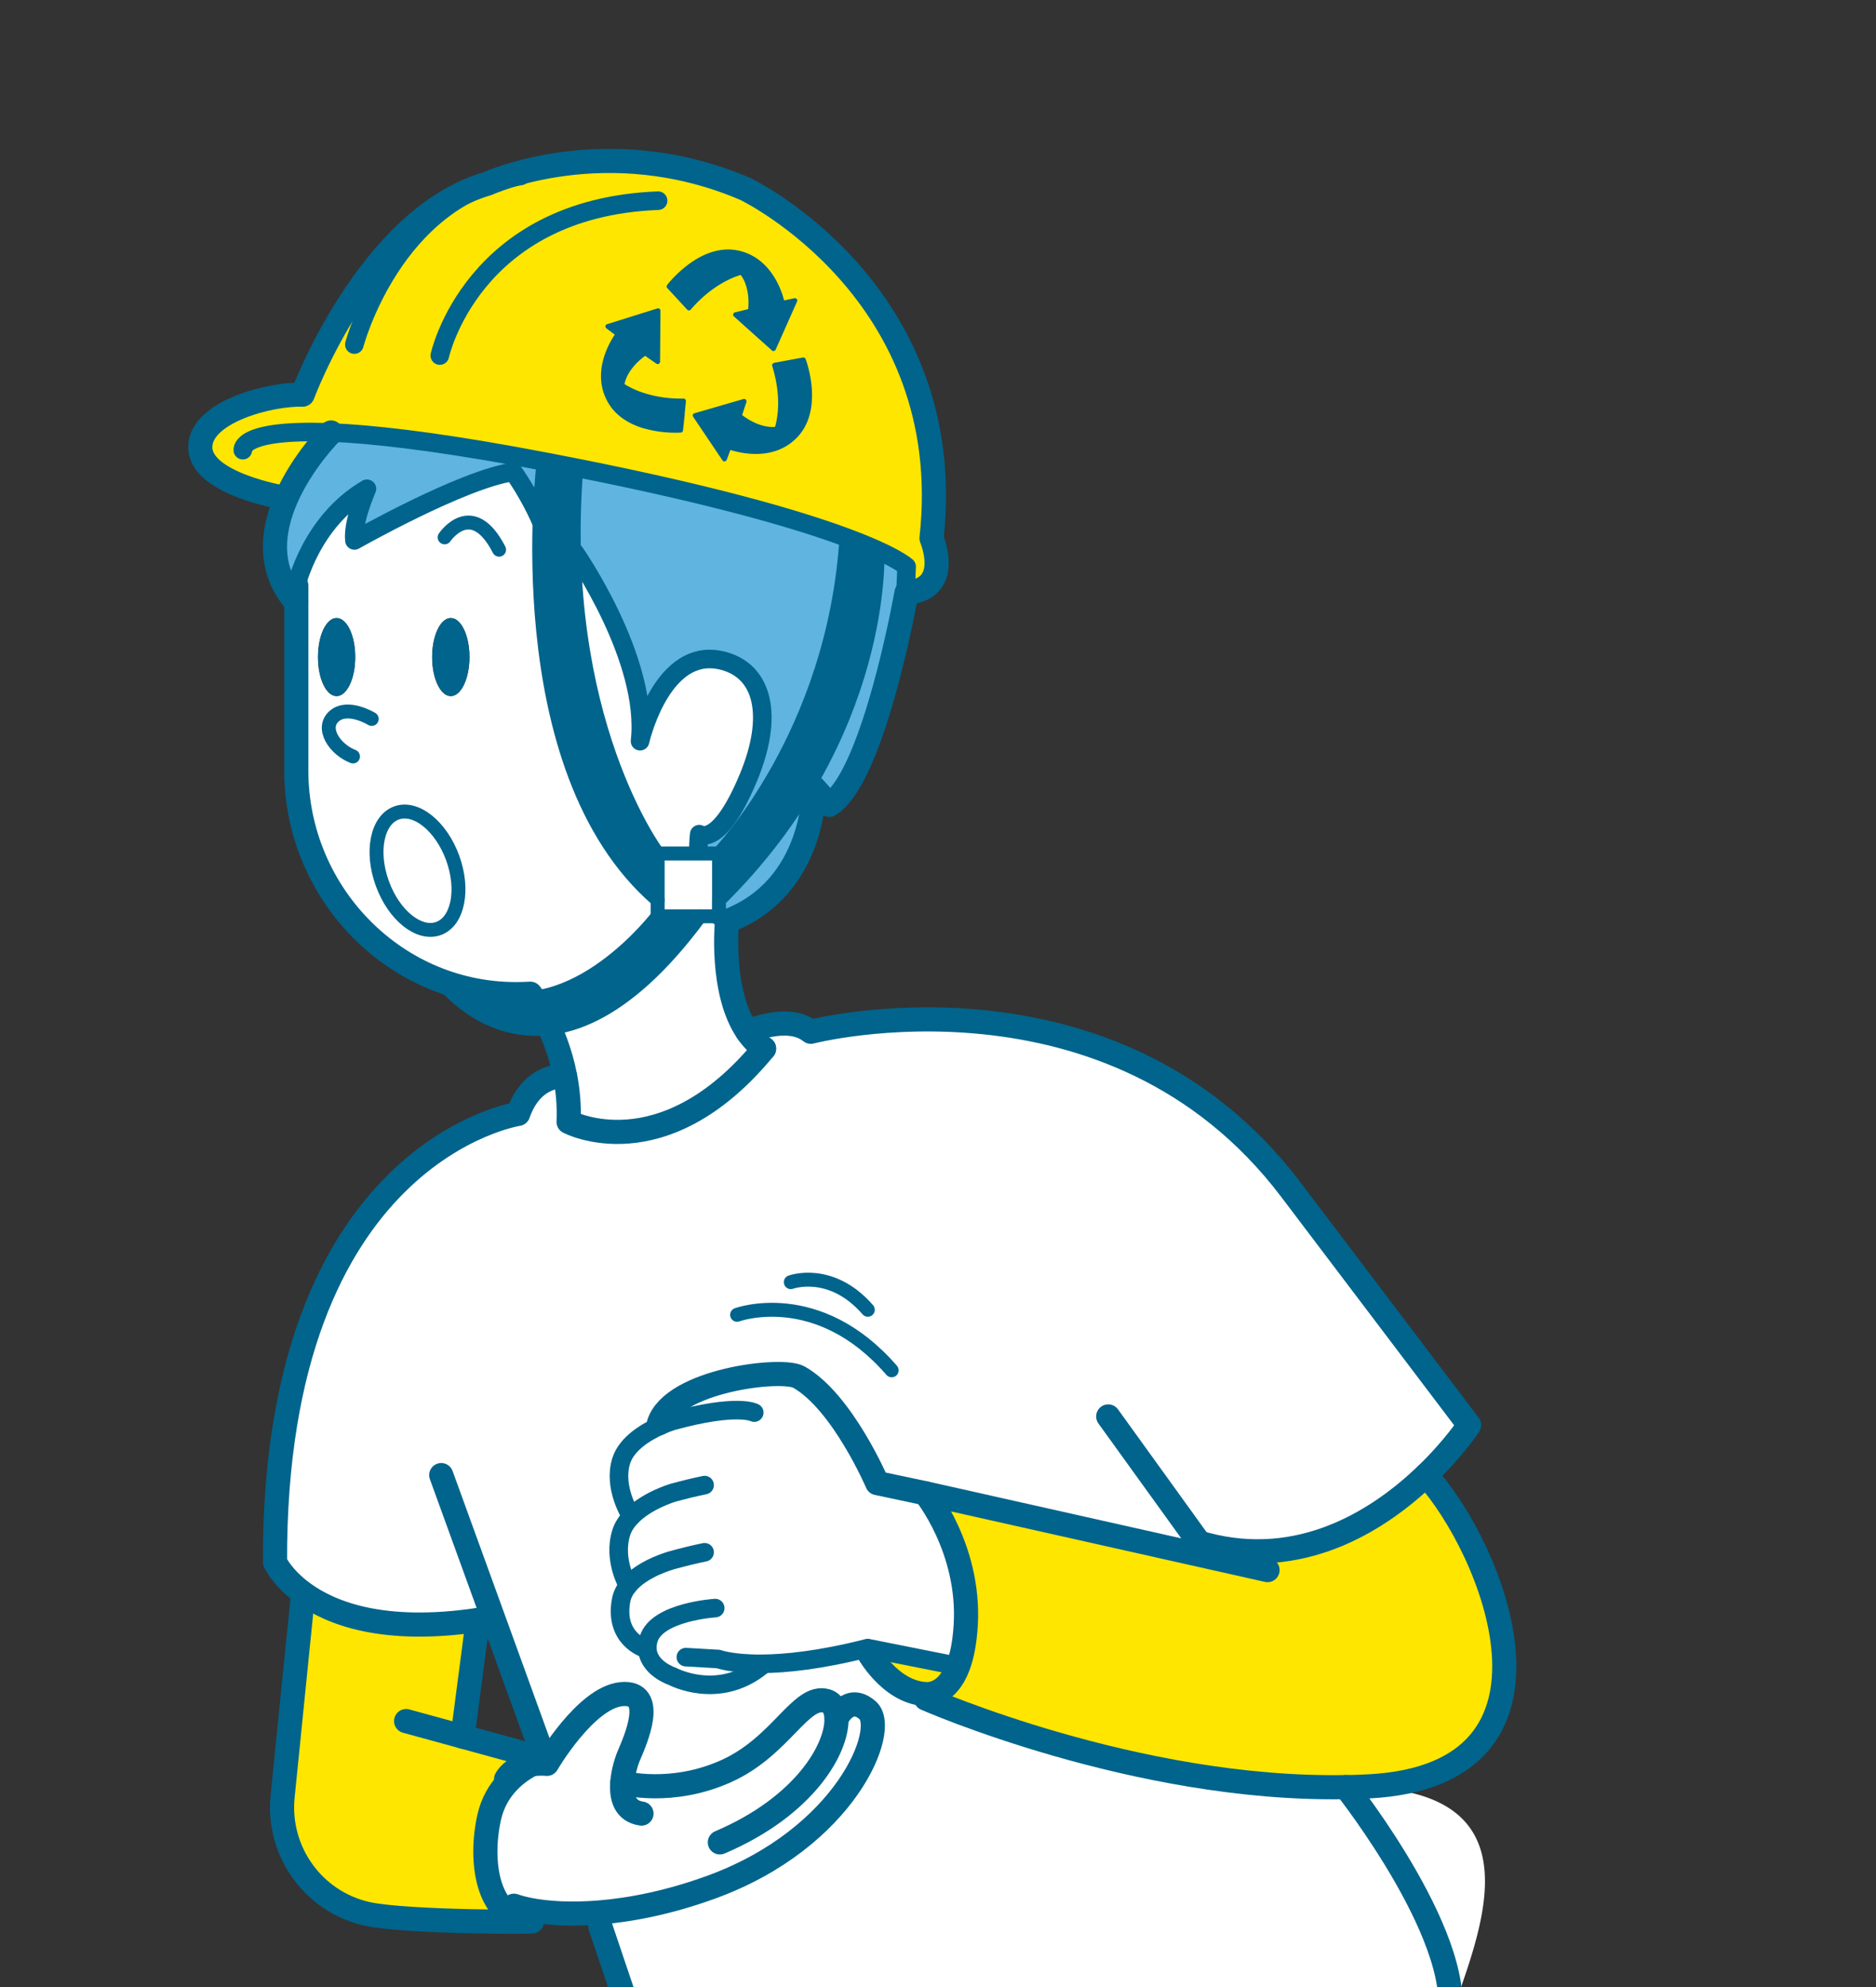 <svg xmlns="http://www.w3.org/2000/svg" viewBox="0 0 249.4 264.2"><rect x="0" y="0" width="249.4" height="264.2" fill="#333333" stroke="none"/><defs><clipPath id="d"><path fill="none" d="M0 0h249.4v264.2H0z"/></clipPath><style>.f,.g,.h{fill:none}.f{stroke-width:1.85px}.f,.g,.h{stroke:#00648c;stroke-linecap:round;stroke-linejoin:round}.i{fill:#00648c}.j{fill:#fff}.k{fill:#ffe600}.l{fill:#5fb4e0}.g{stroke-width:3.21px}.h{stroke-width:2.47px}</style></defs><g id="b"><g clip-path="url(#d)" id="c"><path class="j" d="M161.44 205.61l-.33 1.48-38.13-8.56-6.36-1.35s-4.62-10.81-10.41-14.09c-2.31-1.3-16.75.44-18.61 6.15l.15.31c-1.77.79-4.43 2.33-5.16 4.68-1.09 3.5 1.2 7.15 1.35 7.38-.61.63-1.1 1.35-1.35 2.17-1.12 3.62.92 7.03.92 7.03-.45.56-.78 1.19-.92 1.91-.97 5.1 3.08 6.4 3.08 6.4l.39-.02c.04 2.71 3.37 3.78 3.37 3.78s6.07 3.25 11.78-1.37v-.3c3.19-.02 7.83-.48 14.15-2.09l.08.02-.08.39s2.9 5.39 7.62 5.69h.08l.02.59s27.91 12.29 55.85 11.77 16.81 21.22 13.49 31.91c-.35 1.13-.77 2.2-1.29 3.21-5.61 11.17-21.23 15.08-56.96 21.1-23.79 4-34.59 1.5-39.41-1.05a9.112 9.112 0 01-4.32-5.14l-10.63-31.52-.16-1.83c4.34-.35 9.4-1.37 14.85-3.35 17.99-6.53 23.68-21.07 20.85-23.53-2.58-2.26-4.13 1.09-4.13 1.09-.03-1.24-.5-2.08-1.33-2.32-3.42-1-6.02 6.06-13.36 9.34-7.22 3.24-13.58 1.58-13.78 1.53.1-1.47.58-2.95.92-3.73.77-1.81 3.76-8.5-1.03-8.05-4.78.46-9.91 9.27-9.91 9.27s-.91-.11-2.03.06c.97-.5 1.66-.7 1.66-.7L65.51 215l-.37.14c-.55.1-1.09.18-1.62.25-12.48 1.85-19.46-.85-23.18-3.55-2.85-2.07-3.78-4.14-3.78-4.14-.2-54.68 32.32-59.59 32.32-59.59 1.93-5.5 6.24-5.01 6.24-5.01.36 1.86.56 3.91.46 6.07 0 0 12.49 6.65 25.99-9.74-.88-.59-1.61-1.36-2.21-2.24 0 0 5.39-2.46 8.43 0 0 0 40.07-10.37 63.8 20.96l23.72 31.33s-2.04 3.11-5.74 6.66c-5.82 5.58-15.71 12.22-28.13 9.49z"/><path class="k" d="M127.37 221.5c.5-1.31.87-3.1 1.01-5.51.58-10.12-5.4-17.47-5.4-17.47l38.13 8.56.33-1.48c12.41 2.73 22.31-3.91 28.13-9.49 8.73 9.54 21.37 39.83-7.57 41.37-1.03.05-2.05.1-3.08.1-27.94.52-55.85-11.77-55.85-11.77l-.02-.59c.46.04 2.88.1 4.32-3.72z"/><path class="j" d="M101.2 221.21v.3c-5.71 4.62-11.78 1.37-11.78 1.37s-3.32-1.06-3.37-3.78l-.39.02s-4.05-1.3-3.08-6.4c.14-.71.47-1.35.92-1.91 0 0-2.04-3.41-.92-7.03.25-.82.74-1.54 1.35-2.16-.15-.23-2.44-3.89-1.35-7.39.73-2.35 3.38-3.89 5.16-4.68l-.15-.31c1.86-5.71 16.3-7.45 18.61-6.15 5.79 3.27 10.41 14.09 10.41 14.09l6.36 1.35s5.99 7.35 5.4 17.47c-.14 2.41-.51 4.19-1.01 5.51l-11.94-2.37-.08-.02c-6.32 1.61-10.96 2.07-14.15 2.09z"/><path class="k" d="M115.44 219.13l11.94 2.37c-1.44 3.82-3.85 3.77-4.32 3.72h-.08c-4.72-.3-7.62-5.69-7.62-5.69l.08-.39zM44.01 57.5s-3.82 3.8-5.99 8.81l-.34-.16s-10.9-1.82-11.04-6.59c-.15-4.78 9.26-7.23 13.6-7.09 0 0 8.67-23.43 24.59-28.06 0 0 15.77-7.24 34.29.72 0 0 28.35 13.6 24.73 46.43 0 0 2.9 6.79-3.32 7.23 0 0-.07.38-.2 1.05l.2-4.52s-6.08-5.92-47.74-13.89c-1.51-.29-2.95-.56-4.34-.81-11.32-2.04-19.1-2.91-24.44-3.13z"/><path class="l" d="M120.53 75.32l-.2 4.52c-.9 4.74-4.88 23.99-10.07 27.16l-2.03-2.26s.3 13.25-11.57 17.74c-4.85-2.31-3.7-11.59-3.7-11.59s2.61 1.9 6.52-7.51c3.42-8.23 1.97-14.08-3.24-15.51-.67-.18-1.3-.27-1.9-.27-6.79 0-9.26 10.93-9.26 10.93 1.23-10.92-8.68-25.09-8.68-25.09-.5 2.38-2.53 4.05-2.53 4.05.15-6.8-5.64-14.76-5.64-14.76l.22-2.11c1.39.25 2.84.52 4.34.81 41.66 7.96 47.74 13.89 47.74 13.89z"/><path class="j" d="M111.21 228.47s1.56-3.35 4.13-1.09c2.83 2.46-2.86 17-20.85 23.53-5.45 1.98-10.51 3-14.85 3.35-3.73.3-6.93.11-9.34-.37l-.13 1.51c-5.35-.58-6.47-7.8-5.15-13.76.9-4.01 3.8-6.12 5.67-7.07 1.11-.17 2.03-.06 2.03-.06s5.12-8.8 9.91-9.27c4.79-.45 1.79 6.24 1.03 8.05-.34.78-.82 2.26-.92 3.73.2.05 6.56 1.71 13.78-1.53 7.34-3.28 9.94-10.34 13.36-9.34.83.24 1.3 1.09 1.33 2.32zM96.24 87.88c5.21 1.44 6.66 7.28 3.24 15.51-3.91 9.4-6.52 7.51-6.52 7.51s-1.15 9.27 3.7 11.59c0 0-.96 9.38 2.71 14.69.6.88 1.33 1.64 2.21 2.24-13.49 16.39-25.99 9.74-25.99 9.74.1-2.17-.1-4.21-.46-6.07-1.28-6.59-4.63-10.97-4.63-10.97-.43.03-.86.04-1.3.05-16.44.37-29.81-13.27-29.81-29.72V77.86s1.93-8.52 9.38-12.86c-.1.24-1.94 4.48-1.66 6.86 0 0 14.4-8.17 21.12-9.11 0 0 5.79 7.95 5.64 14.76 0 0 2.03-1.67 2.53-4.05 0 0 9.91 14.17 8.68 25.09 0 0 2.47-10.93 9.26-10.93.6 0 1.23.09 1.9.27zm-33.83-.52c0-2.87-1.11-5.19-2.48-5.19s-2.48 2.32-2.48 5.19 1.11 5.19 2.48 5.19 2.48-2.32 2.48-5.19zm-4.12 36.08c2.58-.94 3.42-5.14 1.88-9.38-1.55-4.24-4.89-6.92-7.47-5.98-2.58.94-3.43 5.14-1.88 9.38 1.54 4.25 4.89 6.92 7.47 5.98zM47.22 87.36c0-2.87-1.1-5.19-2.48-5.19s-2.47 2.32-2.47 5.19 1.1 5.19 2.47 5.19 2.48-2.32 2.48-5.19z"/><path class="k" d="M70.69 234.56c-1.87.96-4.78 3.06-5.67 7.07-1.32 5.96-.2 13.18 5.15 13.76l.31.03c2.64.16-16.53.2-21.69-.97-7.15-1.6-11.96-8.31-11.23-15.6l2.72-26.96.05-.07c3.71 2.7 10.7 5.4 23.18 3.55l-2.02 15.49 10.86 2.98s-.7.2-1.66.7z"/><path class="l" d="M48.77 64.99c-7.45 4.34-9.38 12.86-9.38 12.86v2.25c-3.86-4.42-3.2-9.54-1.37-13.79 2.17-5.01 5.99-8.81 5.99-8.81 5.34.23 13.12 1.1 24.44 3.13l-.22 2.11c-6.73.94-21.12 9.11-21.12 9.11-.28-2.38 1.56-6.62 1.66-6.86z"/><path class="i" d="M59.93 82.16c1.37 0 2.48 2.32 2.48 5.19s-1.11 5.19-2.48 5.19-2.48-2.32-2.48-5.19 1.11-5.19 2.48-5.19z"/><path class="j" d="M60.18 114.06c1.54 4.24.7 8.44-1.88 9.38-2.58.94-5.93-1.73-7.47-5.98-1.55-4.24-.7-8.44 1.88-9.38 2.58-.94 5.92 1.74 7.47 5.98z"/><path class="i" d="M44.75 82.16c1.37 0 2.48 2.32 2.48 5.19s-1.1 5.19-2.48 5.19-2.47-2.32-2.47-5.19 1.1-5.19 2.47-5.19z"/><path class="g" d="M39.39 77.85v24.59c0 16.45 13.36 30.08 29.81 29.72.43 0 .87-.03 1.3-.05 0 0 3.35 4.38 4.63 10.97.36 1.86.56 3.91.46 6.07 0 0 12.49 6.65 25.99-9.74"/><path class="g" d="M101.57 139.41c-.88-.59-1.61-1.36-2.21-2.24-3.66-5.31-2.71-14.69-2.71-14.69 11.87-4.49 11.57-17.74 11.57-17.74l2.03 2.26c5.19-3.17 9.17-22.42 10.07-27.16.13-.67.2-1.05.2-1.05 6.22-.43 3.32-7.23 3.32-7.23 3.62-32.83-24.73-46.43-24.73-46.43-18.51-7.96-34.29-.72-34.29-.72-15.91 4.63-24.59 28.06-24.59 28.06-4.34-.14-13.75 2.31-13.6 7.09.14 4.78 11.04 6.59 11.04 6.59"/><path class="h" d="M120.33 79.85l.2-4.52s-6.08-5.92-47.74-13.89c-1.51-.29-2.95-.56-4.34-.81-11.32-2.04-19.1-2.91-24.44-3.13-12.25-.51-11.73 2.35-11.73 2.35"/><path class="g" d="M44.01 57.5s-3.82 3.8-5.99 8.81c-1.84 4.25-2.5 9.37 1.37 13.79"/><path class="h" d="M48.78 64.98c-.1.25-1.94 4.49-1.66 6.87 0 0 14.4-8.17 21.12-9.11 0 0 5.79 7.95 5.64 14.76 0 0 2.03-1.67 2.53-4.05 0 0 9.91 14.17 8.68 25.09 0 0 2.47-10.93 9.26-10.93.6 0 1.23.09 1.9.27 5.21 1.44 6.66 7.28 3.24 15.51-3.91 9.4-6.52 7.51-6.52 7.51M39.39 77.85s1.93-8.52 9.38-12.86m44.19 45.91s-1.15 9.27 3.7 11.59"/><path class="f" d="M60.18 114.06c1.54 4.24.7 8.44-1.88 9.38-2.58.94-5.93-1.73-7.47-5.98-1.55-4.24-.7-8.44 1.88-9.38 2.58-.94 5.92 1.74 7.47 5.98zM49.42 95.58s-3.18-1.95-4.99-.37c-1.81 1.59.07 4.42 2.5 5.36m12.18-29.13s3.62-5.38 7.24 1.64"/><path class="g" d="M99.36 137.17s5.39-2.46 8.43 0c0 0 40.07-10.37 63.8 20.96l23.72 31.33s-2.04 3.11-5.74 6.66c-5.82 5.58-15.71 12.22-28.13 9.49-.66-.15-1.33-.32-2.01-.52l-12.1-16.78m-72.21-45.23s-4.31-.49-6.24 5.01c0 0-32.52 4.92-32.32 59.59 0 0 .92 2.07 3.78 4.14 3.71 2.7 10.7 5.4 23.18 3.55.53-.07 1.07-.16 1.62-.25m-11.15 13.69l7.51 2.06 10.86 2.98s-.7.2-1.66.7c-1.87.96-4.78 3.06-5.67 7.07-1.32 5.96-.2 13.18 5.15 13.76l.31.03c2.64.16-16.53.2-21.69-.97-7.15-1.6-11.96-8.31-11.23-15.6l2.72-26.96"/><path class="g" d="M85.28 241.11c-2.22-.31-2.7-2.19-2.55-4.1.1-1.47.58-2.95.92-3.73.77-1.81 3.76-8.5-1.03-8.05-4.78.46-9.91 9.27-9.91 9.27s-.91-.11-2.03.06c-1.2.17-2.63.67-3.4 1.97"/><path class="g" d="M82.73 237.01c.2.05 6.56 1.71 13.78-1.53 7.34-3.28 9.94-10.34 13.36-9.34.83.24 1.3 1.09 1.33 2.32.13 3.89-4.09 11.62-15.5 16.48"/><path class="g" d="M111.22 228.47s1.56-3.35 4.13-1.09c2.83 2.46-2.86 17-20.85 23.53-5.45 1.98-10.51 3-14.85 3.35-3.73.3-6.93.11-9.34-.37-.74-.15-1.41-.33-1.99-.53m-9.66-57.25l6.85 18.87 6.85 18.88m-8.84-18.48l-2.02 15.49m53.86-11.34s2.9 5.39 7.62 5.69h.08c.46.04 2.88.1 4.32-3.72.5-1.31.87-3.1 1.01-5.51.58-10.12-5.4-17.47-5.4-17.47l38.13 8.56 7.39 1.66"/><path class="g" d="M123.08 225.82s27.91 12.29 55.85 11.77c1.03 0 2.05-.05 3.08-.1 28.94-1.54 16.3-31.82 7.57-41.37"/><path class="h" d="M127.41 221.51h-.03l-11.94-2.38-.08-.02c-6.32 1.61-10.96 2.07-14.15 2.09-3.96.02-5.71-.64-5.71-.64l-4.32-.25"/><path class="g" d="M79.8 256.09l10.63 31.52c.74 2.2 2.28 4.05 4.32 5.14 4.82 2.55 15.63 5.05 39.41 1.05 35.73-6.02 51.35-9.93 56.96-21.1.51-1.01.94-2.08 1.29-3.21 3.31-10.69-13.49-31.9-13.49-31.9"/><path class="h" d="M58.47 47.27s4.26-19.63 29.02-20.59m-18.25-3.29c-16.99 2.75-22.13 22.42-22.13 22.42"/><path class="i" d="M102.84 46.68s-.06 0-.1-.02c-.04-.02-.09-.03-.12-.07l-5.05-4.52a.29.29 0 01-.1-.31c.03-.11.12-.21.23-.23l1.76-.43c.08-.69.2-2.95-.99-4.55-.33.1-1.04.33-1.97.82-1.17.61-2.94 1.77-4.67 3.79-.06.07-.15.11-.23.11-.1 0-.18-.03-.24-.1l-1.75-1.9-.9-.97a.33.33 0 01-.02-.41c.04-.06 1.09-1.42 2.76-2.68.29-.22.58-.42.88-.6l.03-.03c1.95-1.22 3.92-1.66 5.74-1.28 4.4.91 5.83 5.39 6.14 6.64l1.37-.29c.11-.03.23.02.31.11s.1.22.04.33l-2.84 6.39c-.04.09-.12.16-.23.18h-.06zm.06 1.56l3.84-.71c.15-.03.3.06.36.2.03.07.63 1.68.81 3.76.03.37.04.72.04 1.07v.03c0 2.3-.67 4.2-1.97 5.55-3.11 3.25-7.66 2.07-8.88 1.68l-.49 1.31c-.04.11-.15.19-.26.21h-.13a.37.37 0 01-.17-.13l-3.9-5.8a.337.337 0 01-.05-.17c0-.03 0-.08.02-.11.03-.1.11-.17.21-.19l6.51-1.89c.11-.03.23 0 .31.09.09.09.11.21.08.32l-.57 1.72c.55.43 2.4 1.73 4.38 1.57.1-.32.28-1.06.37-2.11.1-1.32.05-3.43-.75-5.98a.298.298 0 01.03-.26c.04-.08.12-.13.22-.15zm-11.87 6.87l-.23 2.11c-.02.16-.14.28-.3.29-.07 0-1.78.13-3.84-.3-.36-.07-.7-.16-1.04-.26h-.04c-2.2-.65-3.84-1.84-4.76-3.46-2.23-3.91.19-7.93.91-9l-1.12-.84a.3.3 0 01-.12-.3.3.3 0 01.22-.25l6.67-2.09c.1-.03.2-.02.29.04.08.06.13.16.13.26l-.05 6.77c0 .12-.07.23-.17.29s-.23.04-.33-.03l-1.48-1.03c-.57.4-2.34 1.8-2.75 3.75.28.18.93.57 1.91.95 1.24.47 3.27 1.03 5.93.98.1 0 .18.03.24.1s.1.16.09.25l-.18 1.77z"/><path class="f" d="M97.99 174.8s10.72-3.96 20.55 7.38m-13.41-11.72s5.34-1.97 10.24 3.67"/><path class="h" d="M100.27 187.8s-2.28-1.24-10.85 1.11c0 0-.7.21-1.68.64-1.77.79-4.43 2.33-5.16 4.68-1.09 3.5 1.2 7.15 1.35 7.38"/><path class="g" d="M122.98 198.52l-6.36-1.35s-4.62-10.81-10.41-14.09c-2.31-1.3-16.75.44-18.61 6.15"/><path class="h" d="M93.67 197.44c-1.31.27-2.73.61-4.25 1.03 0 0-3.42 1.02-5.49 3.15-.61.63-1.1 1.35-1.35 2.17-1.12 3.62.92 7.03.92 7.03"/><path class="h" d="M93.67 206.37c-1.31.27-2.73.61-4.25 1.03 0 0-4 1.04-5.92 3.41-.45.56-.78 1.19-.92 1.91-.97 5.1 3.08 6.4 3.08 6.4"/><path class="h" d="M95.08 213.79s-7.72.48-8.84 4.09c-.14.44-.19.84-.18 1.22.04 2.71 3.37 3.78 3.37 3.78m-.01 0s6.07 3.25 11.78-1.37"/><path class="i" d="M116.64 73.14s1.28 24.53-21.06 46.52v-6.19s15.31-15.72 16.95-42.01l4.12 1.68z"/><path class="j" d="M95.58 119.66v2.16h-8.15v-8.35h8.15v6.19z"/><path class="i" d="M87.43 121.82h5.61c-20.39 27.63-34.38 8.57-34.38 8.57l5.92 1.5c11.81 4.49 22.85-10.07 22.85-10.07zm0-8.35v6.19c-20.37-17.51-15.15-58.32-15.15-58.32l4.34.84c-2.69 33.51 10.81 51.29 10.81 51.29z"/><path class="f" d="M95.58 119.66v2.16h-8.15v-8.35h8.15m0 0s15.31-15.72 16.95-42.01l4.12 1.68s1.28 24.53-21.06 46.52v-6.19z"/><path class="f" d="M87.43 113.47S73.94 95.7 76.62 62.18l-4.34-.84s-5.22 40.8 15.15 58.32m0 2.16s-11.05 14.56-22.85 10.07l-5.92-1.5s13.99 19.06 34.38-8.57"/></g></g></svg>